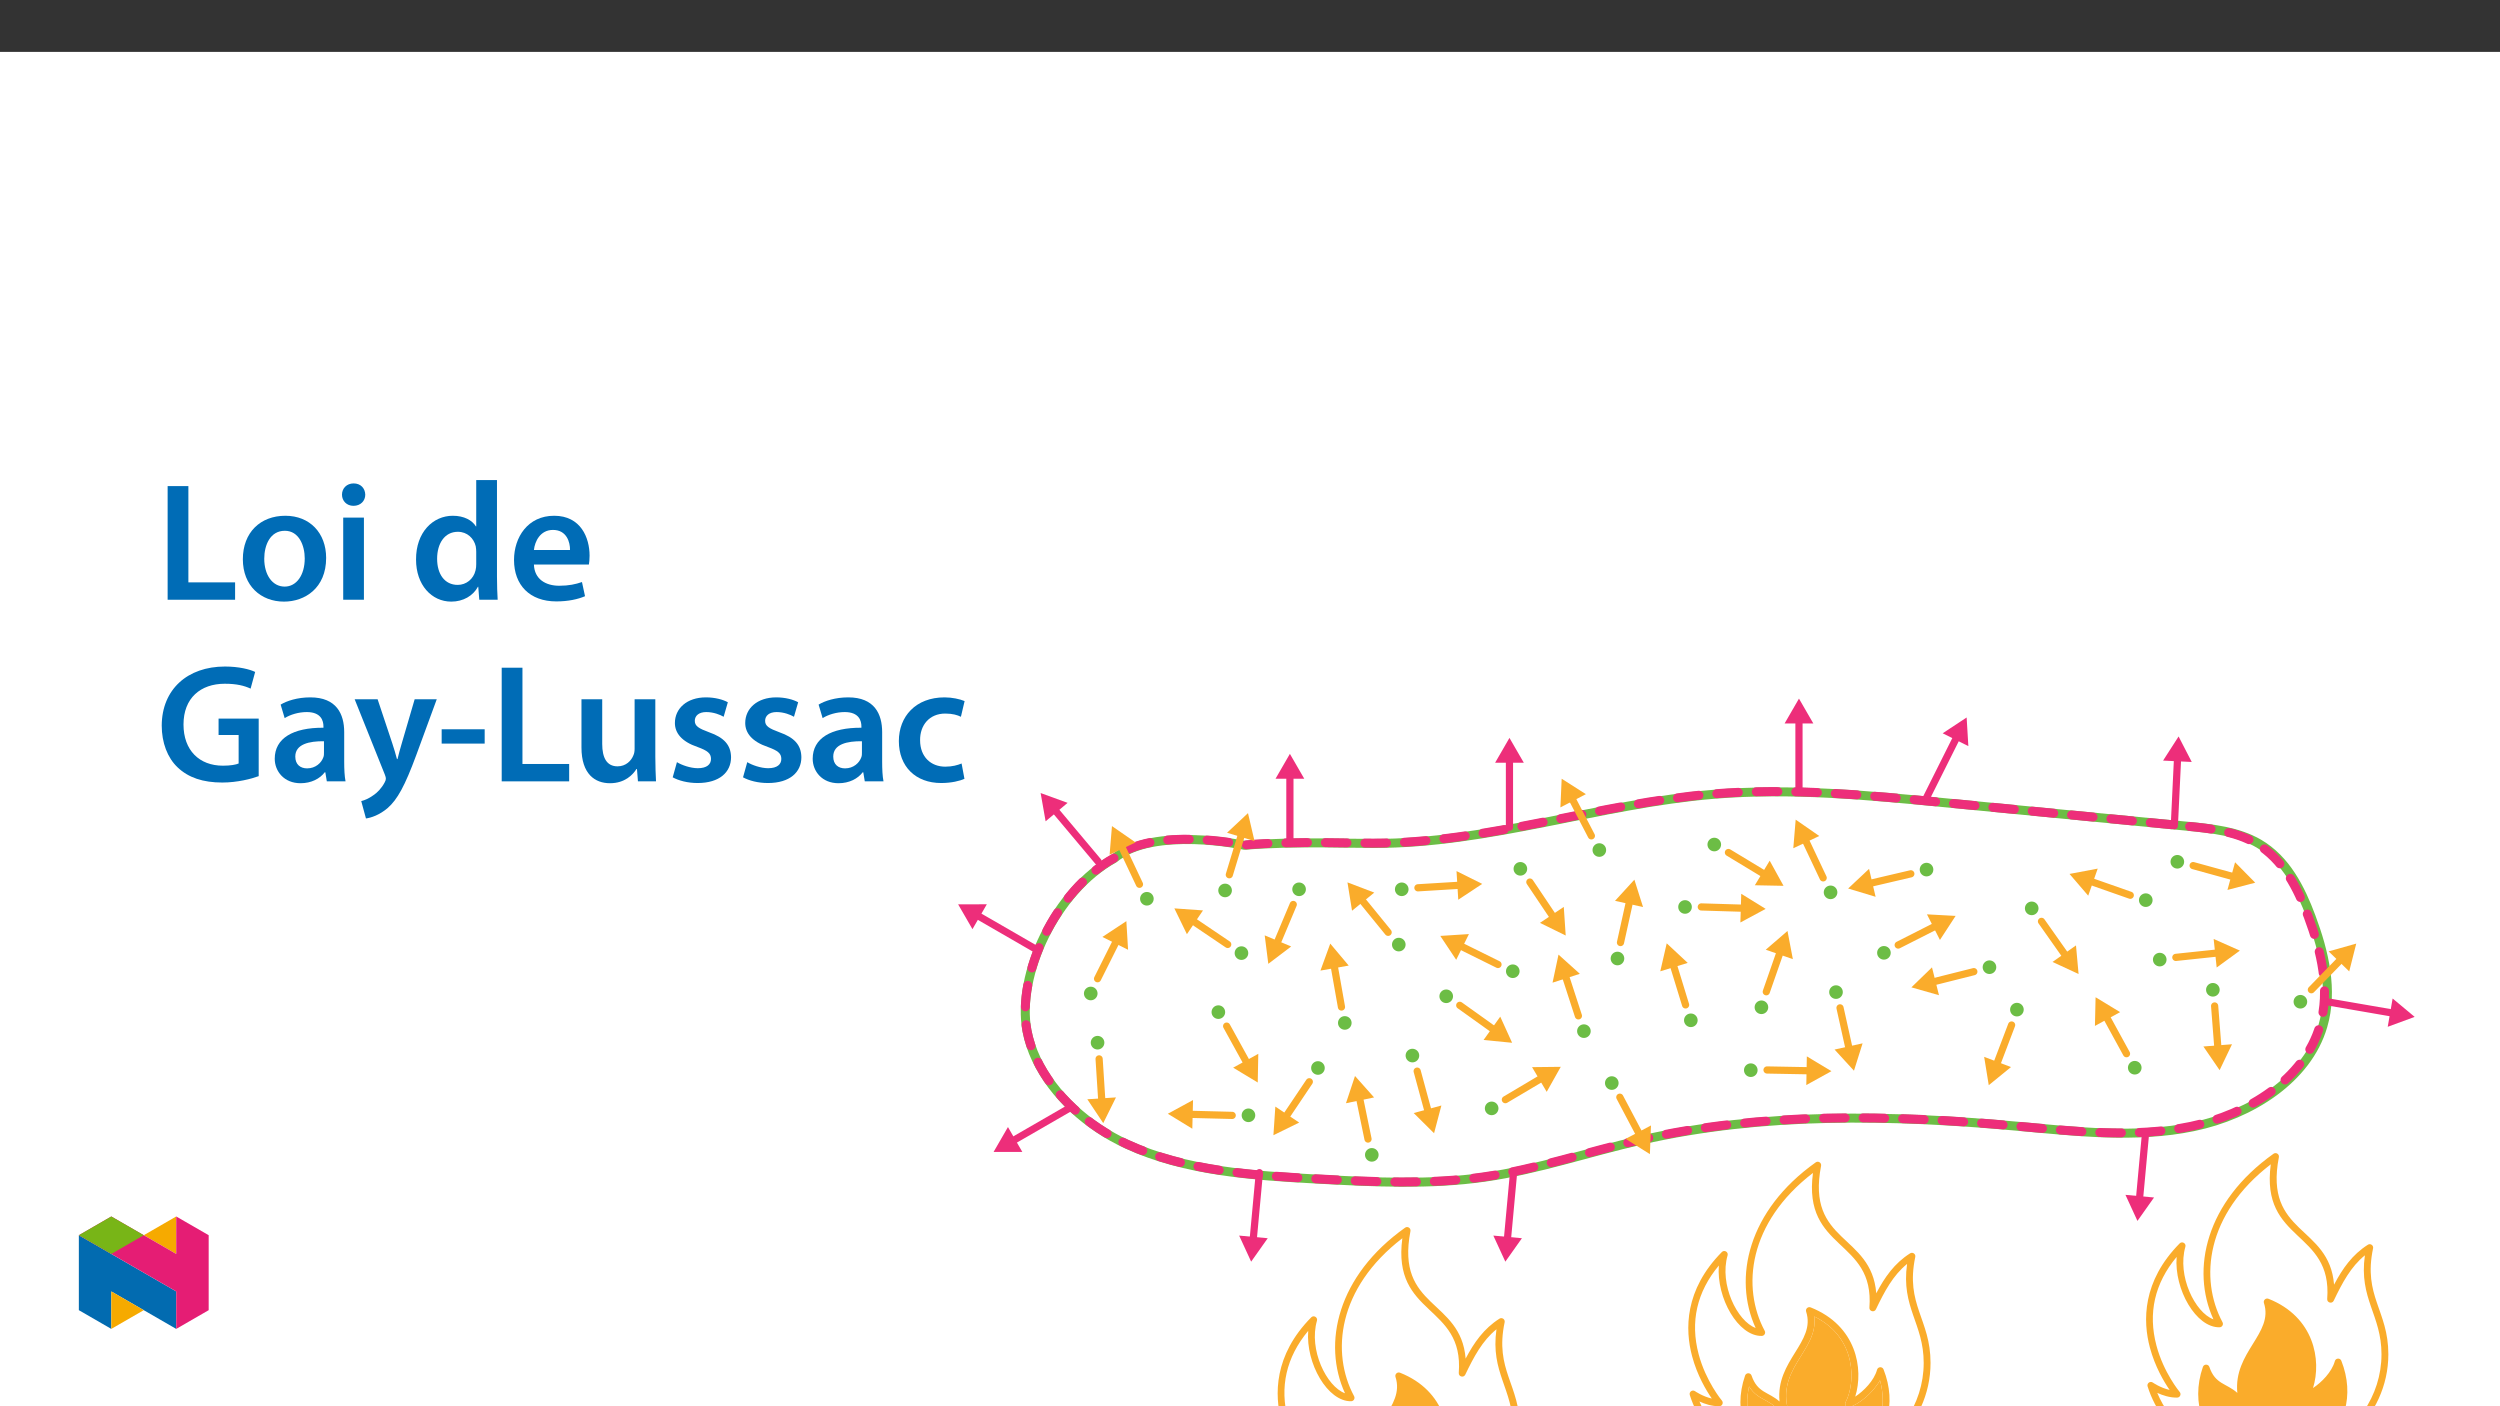 ﻿<?xml version="1.0" encoding="utf-8"?>
<svg xmlns="http://www.w3.org/2000/svg" xmlns:xlink="http://www.w3.org/1999/xlink" viewBox="0 0 960 540" version="1.1">
  <rect x="0" y="0" width="960" height="540" fill="#333333" stroke="none"/>
  <defs>
    <g>
      <symbol overflow="visible" id="glyph0-0">
        <path style="stroke:none;" d="M 0 0 L 32.375 0 L 32.375 -45.328 L 0 -45.328 Z M 16.188 -25.578 L 5.188 -42.094 L 27.188 -42.094 Z M 18.125 -22.656 L 29.141 -39.172 L 29.141 -6.156 Z M 5.188 -3.234 L 16.188 -19.75 L 27.188 -3.234 Z M 3.234 -39.172 L 14.25 -22.656 L 3.234 -6.156 Z M 3.234 -39.172 " />
      </symbol>
      <symbol overflow="visible" id="glyph0-1">
        <path style="stroke:none;" d="M 4.594 0 L 30.5 0 L 30.5 -6.672 L 12.562 -6.672 L 12.562 -43.641 L 4.594 -43.641 Z M 4.594 0 " />
      </symbol>
      <symbol overflow="visible" id="glyph0-2">
        <path style="stroke:none;" d="M 18.578 -32.25 C 9.062 -32.25 2.266 -25.906 2.266 -15.547 C 2.266 -5.375 9.188 0.719 18.062 0.719 C 26.094 0.719 34.25 -4.469 34.25 -16.062 C 34.25 -25.641 27.969 -32.25 18.578 -32.25 Z M 18.391 -26.484 C 23.828 -26.484 26.031 -20.781 26.031 -15.859 C 26.031 -9.453 22.859 -5.047 18.328 -5.047 C 13.531 -5.047 10.484 -9.641 10.484 -15.734 C 10.484 -20.984 12.75 -26.484 18.391 -26.484 Z M 18.391 -26.484 " />
      </symbol>
      <symbol overflow="visible" id="glyph0-3">
        <path style="stroke:none;" d="M 12.234 0 L 12.234 -31.531 L 4.281 -31.531 L 4.281 0 Z M 8.281 -44.672 C 5.641 -44.672 3.812 -42.797 3.812 -40.344 C 3.812 -38.016 5.562 -36.062 8.219 -36.062 C 11 -36.062 12.75 -38.016 12.75 -40.344 C 12.688 -42.797 11 -44.672 8.281 -44.672 Z M 8.281 -44.672 " />
      </symbol>
      <symbol overflow="visible" id="glyph0-4">
        <path style="stroke:none;" d="M 25.375 -45.969 L 25.375 -28.172 L 25.25 -28.172 C 23.828 -30.5 20.719 -32.25 16.375 -32.25 C 8.812 -32.25 2.203 -25.969 2.266 -15.406 C 2.266 -5.703 8.219 0.719 15.797 0.719 C 20.328 0.719 24.156 -1.484 26.031 -4.984 L 26.156 -4.984 L 26.547 0 L 33.609 0 C 33.469 -2.141 33.344 -5.641 33.344 -8.875 L 33.344 -45.969 Z M 25.375 -13.656 C 25.375 -12.828 25.312 -12.047 25.125 -11.328 C 24.344 -7.906 21.5 -5.703 18.266 -5.703 C 13.203 -5.703 10.359 -9.906 10.359 -15.734 C 10.359 -21.562 13.203 -26.094 18.328 -26.094 C 21.953 -26.094 24.469 -23.562 25.188 -20.531 C 25.312 -19.875 25.375 -19.031 25.375 -18.391 Z M 25.375 -13.656 " />
      </symbol>
      <symbol overflow="visible" id="glyph0-5">
        <path style="stroke:none;" d="M 31.016 -13.531 C 31.141 -14.25 31.281 -15.406 31.281 -16.906 C 31.281 -23.828 27.906 -32.25 17.672 -32.25 C 7.578 -32.25 2.266 -24.016 2.266 -15.281 C 2.266 -5.641 8.281 0.641 18.516 0.641 C 23.047 0.641 26.812 -0.188 29.531 -1.359 L 28.359 -6.797 C 25.906 -5.953 23.312 -5.375 19.625 -5.375 C 14.5 -5.375 10.094 -7.828 9.906 -13.531 Z M 9.906 -19.094 C 10.234 -22.344 12.297 -26.812 17.219 -26.812 C 22.531 -26.812 23.828 -22.016 23.766 -19.094 Z M 9.906 -19.094 " />
      </symbol>
      <symbol overflow="visible" id="glyph0-6">
        <path style="stroke:none;" d="M 39.562 -24.094 L 24.156 -24.094 L 24.156 -17.812 L 31.859 -17.812 L 31.859 -6.859 C 30.828 -6.406 28.75 -6.016 25.828 -6.016 C 16.766 -6.016 10.688 -11.906 10.688 -21.828 C 10.688 -31.984 17.219 -37.484 26.547 -37.484 C 31.141 -37.484 34.062 -36.719 36.453 -35.609 L 38.203 -42.016 C 36.188 -43 31.984 -44.094 26.609 -44.094 C 12.172 -44.094 2.391 -35.281 2.328 -21.438 C 2.328 -14.828 4.531 -9.062 8.422 -5.375 C 12.562 -1.422 18.188 0.453 25.578 0.453 C 31.344 0.453 36.781 -0.969 39.562 -2 Z M 39.562 -24.094 " />
      </symbol>
      <symbol overflow="visible" id="glyph0-7">
        <path style="stroke:none;" d="M 28.75 -18.906 C 28.75 -25.828 25.828 -32.25 15.734 -32.25 C 10.75 -32.25 6.672 -30.891 4.344 -29.469 L 5.891 -24.281 C 8.031 -25.641 11.266 -26.609 14.375 -26.609 C 19.938 -26.609 20.781 -23.188 20.781 -21.109 L 20.781 -20.594 C 9.125 -20.656 2.078 -16.578 2.078 -8.672 C 2.078 -3.891 5.641 0.719 11.984 0.719 C 16.125 0.719 19.422 -1.031 21.297 -3.5 L 21.5 -3.5 L 22.078 0 L 29.266 0 C 28.875 -1.938 28.75 -4.734 28.75 -7.578 Z M 20.984 -11.078 C 20.984 -10.484 20.984 -9.906 20.781 -9.328 C 20 -7.062 17.734 -4.984 14.5 -4.984 C 11.984 -4.984 9.969 -6.406 9.969 -9.516 C 9.969 -14.312 15.344 -15.469 20.984 -15.406 Z M 20.984 -11.078 " />
      </symbol>
      <symbol overflow="visible" id="glyph0-8">
        <path style="stroke:none;" d="M 0.516 -31.531 L 12.109 -2.594 C 12.438 -1.812 12.5 -1.359 12.5 -1.031 C 12.5 -0.641 12.375 -0.188 12.047 0.391 C 10.938 2.531 9.188 4.406 7.641 5.375 C 6.016 6.547 4.406 7.25 3.047 7.578 L 4.859 14.25 C 6.797 13.984 10.031 12.953 13.203 10.234 C 16.906 7 19.812 1.75 24.156 -10.031 L 32.047 -31.531 L 23.562 -31.531 L 18.641 -14.703 C 18 -12.688 17.422 -10.297 16.969 -8.547 L 16.766 -8.547 C 16.312 -10.297 15.609 -12.688 14.953 -14.641 L 9.328 -31.531 Z M 0.516 -31.531 " />
      </symbol>
      <symbol overflow="visible" id="glyph0-9">
        <path style="stroke:none;" d="M 1.938 -20 L 1.938 -14.5 L 18.453 -14.5 L 18.453 -20 Z M 1.938 -20 " />
      </symbol>
      <symbol overflow="visible" id="glyph0-10">
        <path style="stroke:none;" d="M 32.5 -31.531 L 24.547 -31.531 L 24.547 -12.5 C 24.547 -11.594 24.406 -10.688 24.094 -10.031 C 23.312 -7.969 21.234 -5.766 18 -5.766 C 13.797 -5.766 12.109 -9.125 12.109 -14.375 L 12.109 -31.531 L 4.141 -31.531 L 4.141 -13.016 C 4.141 -2.719 9.391 0.719 15.094 0.719 C 20.781 0.719 23.891 -2.531 25.25 -4.734 L 25.453 -4.734 L 25.828 0 L 32.766 0 C 32.641 -2.594 32.5 -5.703 32.5 -9.453 Z M 32.5 -31.531 " />
      </symbol>
      <symbol overflow="visible" id="glyph0-11">
        <path style="stroke:none;" d="M 2.328 -1.547 C 4.656 -0.266 8.094 0.641 11.906 0.641 C 20.266 0.641 24.734 -3.5 24.734 -9.266 C 24.672 -13.922 22.078 -16.828 16.312 -18.844 C 12.297 -20.328 10.812 -21.234 10.812 -23.25 C 10.812 -25.188 12.375 -26.609 15.219 -26.609 C 18 -26.609 20.594 -25.578 21.891 -24.797 L 23.5 -30.375 C 21.625 -31.406 18.578 -32.25 15.094 -32.25 C 7.766 -32.25 3.172 -27.969 3.172 -22.406 C 3.172 -18.641 5.703 -15.281 11.844 -13.203 C 15.734 -11.781 17.031 -10.75 17.031 -8.609 C 17.031 -6.547 15.469 -5.047 11.984 -5.047 C 9.125 -5.047 5.703 -6.281 3.953 -7.375 Z M 2.328 -1.547 " />
      </symbol>
      <symbol overflow="visible" id="glyph0-12">
        <path style="stroke:none;" d="M 26.359 -6.859 C 24.797 -6.219 22.797 -5.641 20.078 -5.641 C 14.641 -5.641 10.422 -9.328 10.422 -15.797 C 10.359 -21.562 13.984 -26.031 20.078 -26.031 C 22.922 -26.031 24.797 -25.453 26.094 -24.797 L 27.516 -30.828 C 25.703 -31.594 22.734 -32.25 19.812 -32.25 C 8.734 -32.25 2.266 -24.922 2.266 -15.469 C 2.266 -5.703 8.672 0.641 18.516 0.641 C 22.469 0.641 25.766 -0.188 27.453 -0.969 Z M 26.359 -6.859 " />
      </symbol>
    </g>
    <clipPath id="clip1">
      <path d="M 648 446 L 742 446 L 742 539.984 L 648 539.984 Z M 648 446 " />
    </clipPath>
    <clipPath id="clip2">
      <path d="M 824 442 L 918 442 L 918 539.984 L 824 539.984 Z M 824 442 " />
    </clipPath>
    <clipPath id="clip3">
      <path d="M 490 471 L 584 471 L 584 539.984 L 490 539.984 Z M 490 471 " />
    </clipPath>
    <clipPath id="clip4">
      <path d="M 670 505 L 723 505 L 723 539.984 L 670 539.984 Z M 670 505 " />
    </clipPath>
    <clipPath id="clip5">
      <path d="M 30.277 474 L 68 474 L 68 510.301 L 30.277 510.301 Z M 30.277 474 " />
    </clipPath>
    <clipPath id="clip6">
      <path d="M 42 495 L 56 495 L 56 510.301 L 42 510.301 Z M 42 495 " />
    </clipPath>
    <clipPath id="clip7">
      <path d="M 55 467.125 L 68 467.125 L 68 482 L 55 482 Z M 55 467.125 " />
    </clipPath>
    <clipPath id="clip8">
      <path d="M 30.277 467.125 L 80.133 467.125 L 80.133 510.301 L 30.277 510.301 Z M 30.277 467.125 " />
    </clipPath>
    <clipPath id="clip9">
      <path d="M 30.277 467.125 L 56 467.125 L 56 482 L 30.277 482 Z M 30.277 467.125 " />
    </clipPath>
  </defs>
  <g id="surface1">
    <path style=" stroke:none;fill-rule:nonzero;fill:rgb(100%,100%,100%);fill-opacity:1;" d="M 0 559.926 L 960 559.926 L 960 19.926 L 0 19.926 Z M 0 559.926 " />
    <path style="fill:none;stroke-width:4.786;stroke-linecap:round;stroke-linejoin:round;stroke:rgb(42.4%,74.1%,27.1%);stroke-opacity:1;stroke-miterlimit:10;" d="M -0.003 -0.003 C -31.074 -17.233 -51.83 -61.692 -46.234 -91.601 C -45.256 -96.726 -43.563 -101.749 -41.282 -106.588 C -32.172 -125.938 -13.865 -142.26 6.869 -151.808 C 37.968 -166.13 73.667 -168.407 108.313 -170.304 C 137.822 -171.921 167.596 -173.44 196.818 -169.261 C 225.084 -165.217 252.133 -155.939 279.907 -149.597 C 344.866 -134.751 412.876 -136.156 479.452 -142.174 C 510.719 -145.001 542.596 -148.791 573.256 -142.444 C 603.917 -136.097 633.756 -117.163 642.028 -88.995 C 647.618 -69.958 642.753 -49.64 635.8 -30.998 C 630.209 -16.001 622.483 -0.549 608.026 7.896 C 596.872 14.417 583.248 15.85 570.142 17.12 C 527.29 21.272 484.437 25.425 441.585 29.582 C 400.754 33.54 359.621 37.497 318.726 34.113 C 257.891 29.069 199.024 7.869 137.946 7.994 C 129.371 8.01 120.71 8.194 112.038 8.28 C 104.89 8.334 97.721 8.302 90.574 8.124 C 83.432 7.945 76.317 7.61 69.326 7.01 C 69.326 7.01 21.121 17.38 -0.003 -0.003 Z M -0.003 -0.003 " transform="matrix(0.723,0,0,-0.723,427.787,329.658)" />
    <path style="fill:none;stroke-width:4.781;stroke-linecap:round;stroke-linejoin:round;stroke:rgb(92.899%,17.999%,47.8%);stroke-opacity:1;stroke-dasharray:11.455,9.546;stroke-miterlimit:4;" d="M -0 -0.002 C -31.002 -17.232 -51.714 -61.696 -46.129 -91.6 C -45.156 -96.725 -43.464 -101.748 -41.193 -106.587 C -32.105 -125.937 -13.836 -142.259 6.85 -151.807 C 37.883 -166.129 73.502 -168.406 108.072 -170.309 C 137.516 -171.925 167.225 -173.444 196.377 -169.265 C 224.583 -165.221 251.573 -155.938 279.287 -149.596 C 344.101 -134.755 411.959 -136.155 478.39 -142.173 C 509.58 -145.001 541.387 -148.791 571.977 -142.443 C 602.573 -136.101 632.347 -117.167 640.598 -88.994 C 646.177 -69.963 641.322 -49.645 634.391 -30.997 C 628.811 -16 621.096 -0.553 606.671 7.897 C 595.545 14.418 581.947 15.85 568.874 17.116 C 526.113 21.273 483.358 25.426 440.603 29.578 C 399.864 33.535 358.818 37.498 318.02 34.108 C 257.315 29.07 198.583 7.87 137.635 7.995 C 129.082 8.011 120.442 8.195 111.786 8.281 C 104.655 8.335 97.507 8.303 90.376 8.124 C 83.25 7.946 76.146 7.611 69.171 7.011 C 69.171 7.011 21.074 17.381 -0 -0.002 Z M -0 -0.002 " transform="matrix(0.723,0,0,-0.723,427.711,329.55)" />
    <path style="fill:none;stroke-width:3.825;stroke-linecap:round;stroke-linejoin:round;stroke:rgb(92.899%,17.999%,47.8%);stroke-opacity:1;stroke-miterlimit:4;" d="M 0.001 -0.001 L 0.001 36.526 " transform="matrix(0.723,0,0,-0.723,495.32,323.8)" />
    <path style=" stroke:none;fill-rule:nonzero;fill:rgb(92.899%,17.999%,47.8%);fill-opacity:1;" d="M 500.832 299.023 L 495.32 289.477 L 489.809 299.023 Z M 500.832 299.023 " />
    <path style="fill:none;stroke-width:3.825;stroke-linecap:round;stroke-linejoin:round;stroke:rgb(92.899%,17.999%,47.8%);stroke-opacity:1;stroke-miterlimit:4;" d="M 0.002 -0.003 L 0.002 36.524 " transform="matrix(0.723,0,0,-0.723,579.632,317.67)" />
    <path style=" stroke:none;fill-rule:nonzero;fill:rgb(92.899%,17.999%,47.8%);fill-opacity:1;" d="M 585.145 292.895 L 579.633 283.348 L 574.121 292.895 Z M 585.145 292.895 " />
    <path style="fill:none;stroke-width:3.825;stroke-linecap:round;stroke-linejoin:round;stroke:rgb(92.899%,17.999%,47.8%);stroke-opacity:1;stroke-miterlimit:4;" d="M -0 0 L -0 36.527 " transform="matrix(0.723,0,0,-0.723,690.805,302.582)" />
    <path style=" stroke:none;fill-rule:nonzero;fill:rgb(92.899%,17.999%,47.8%);fill-opacity:1;" d="M 696.316 277.805 L 690.805 268.262 L 685.293 277.805 Z M 696.316 277.805 " />
    <path style="fill:none;stroke-width:3.825;stroke-linecap:round;stroke-linejoin:round;stroke:rgb(92.899%,17.999%,47.8%);stroke-opacity:1;stroke-miterlimit:4;" d="M -0 0.002 L 16.333 32.669 " transform="matrix(0.723,0,0,-0.723,739.836,306.209)" />
    <path style=" stroke:none;fill-rule:nonzero;fill:rgb(92.899%,17.999%,47.8%);fill-opacity:1;" d="M 755.848 286.512 L 755.188 275.512 L 745.988 281.582 Z M 755.848 286.512 " />
    <path style="fill:none;stroke-width:3.825;stroke-linecap:round;stroke-linejoin:round;stroke:rgb(92.899%,17.999%,47.8%);stroke-opacity:1;stroke-miterlimit:4;" d="M -0.002 0.001 L 1.739 36.485 " transform="matrix(0.723,0,0,-0.723,834.947,317.083)" />
    <path style=" stroke:none;fill-rule:nonzero;fill:rgb(92.899%,17.999%,47.8%);fill-opacity:1;" d="M 841.633 292.598 L 836.578 282.801 L 830.621 292.07 Z M 841.633 292.598 " />
    <path style="fill:none;stroke-width:3.825;stroke-linecap:round;stroke-linejoin:round;stroke:rgb(92.899%,17.999%,47.8%);stroke-opacity:1;stroke-miterlimit:4;" d="M -0 0.001 L 35.991 -6.222 " transform="matrix(0.723,0,0,-0.723,893.41,384.637)" />
    <path style=" stroke:none;fill-rule:nonzero;fill:rgb(92.899%,17.999%,47.8%);fill-opacity:1;" d="M 916.887 394.289 L 927.23 390.484 L 918.766 383.426 Z M 916.887 394.289 " />
    <path style="fill:none;stroke-width:3.825;stroke-linecap:round;stroke-linejoin:round;stroke:rgb(92.899%,17.999%,47.8%);stroke-opacity:1;stroke-miterlimit:4;" d="M 0.002 -0.001 L -23.489 27.973 " transform="matrix(0.723,0,0,-0.723,421.67,330.812)" />
    <path style=" stroke:none;fill-rule:nonzero;fill:rgb(92.899%,17.999%,47.8%);fill-opacity:1;" d="M 409.957 308.293 L 399.602 304.527 L 401.516 315.383 Z M 409.957 308.293 " />
    <path style="fill:none;stroke-width:3.825;stroke-linecap:round;stroke-linejoin:round;stroke:rgb(92.899%,17.999%,47.8%);stroke-opacity:1;stroke-miterlimit:4;" d="M -0.001 -0 L -31.63 18.263 " transform="matrix(0.723,0,0,-0.723,397.638,364.414)" />
    <path style=" stroke:none;fill-rule:nonzero;fill:rgb(92.899%,17.999%,47.8%);fill-opacity:1;" d="M 378.938 347.25 L 367.914 347.254 L 373.426 356.797 Z M 378.938 347.25 " />
    <path style="fill:none;stroke-width:3.825;stroke-linecap:round;stroke-linejoin:round;stroke:rgb(92.899%,17.999%,47.8%);stroke-opacity:1;stroke-miterlimit:4;" d="M 0.001 -0.002 L -31.633 -18.26 " transform="matrix(0.723,0,0,-0.723,411.269,425.17)" />
    <path style=" stroke:none;fill-rule:nonzero;fill:rgb(92.899%,17.999%,47.8%);fill-opacity:1;" d="M 387.055 432.785 L 381.543 442.332 L 392.566 442.332 Z M 387.055 432.785 " />
    <path style="fill:none;stroke-width:3.825;stroke-linecap:round;stroke-linejoin:round;stroke:rgb(92.899%,17.999%,47.8%);stroke-opacity:1;stroke-miterlimit:4;" d="M 0.002 0.003 L -3.366 -36.373 " transform="matrix(0.723,0,0,-0.723,483.604,450.299)" />
    <path style=" stroke:none;fill-rule:nonzero;fill:rgb(92.899%,17.999%,47.8%);fill-opacity:1;" d="M 475.832 474.465 L 480.441 484.477 L 486.809 475.477 Z M 475.832 474.465 " />
    <path style="fill:none;stroke-width:3.825;stroke-linecap:round;stroke-linejoin:round;stroke:rgb(92.899%,17.999%,47.8%);stroke-opacity:1;stroke-miterlimit:4;" d="M -0.002 0.003 L -3.365 -36.373 " transform="matrix(0.723,0,0,-0.723,581.212,450.299)" />
    <path style=" stroke:none;fill-rule:nonzero;fill:rgb(92.899%,17.999%,47.8%);fill-opacity:1;" d="M 573.441 474.465 L 578.051 484.477 L 584.418 475.477 Z M 573.441 474.465 " />
    <path style="fill:none;stroke-width:3.825;stroke-linecap:round;stroke-linejoin:round;stroke:rgb(92.899%,17.999%,47.8%);stroke-opacity:1;stroke-miterlimit:4;" d="M -0.002 0 L -3.364 -36.37 " transform="matrix(0.723,0,0,-0.723,823.943,434.656)" />
    <path style=" stroke:none;fill-rule:nonzero;fill:rgb(92.899%,17.999%,47.8%);fill-opacity:1;" d="M 816.172 458.82 L 820.781 468.832 L 827.148 459.836 Z M 816.172 458.82 " />
    <path style="fill:none;stroke-width:3.825;stroke-linecap:round;stroke-linejoin:round;stroke:rgb(98%,67.499%,16.899%);stroke-opacity:1;stroke-miterlimit:4;" d="M -0.001 0.002 L 10.396 20.79 " transform="matrix(0.723,0,0,-0.723,421.462,375.833)" />
    <path style=" stroke:none;fill-rule:nonzero;fill:rgb(98%,67.499%,16.899%);fill-opacity:1;" d="M 433.18 364.719 L 432.52 353.719 L 423.32 359.789 Z M 433.18 364.719 " />
    <path style=" stroke:none;fill-rule:nonzero;fill:rgb(42.4%,74.1%,27.1%);fill-opacity:1;" d="M 418.848 378.887 C 420.293 378.887 421.461 380.055 421.461 381.5 C 421.461 382.945 420.293 384.117 418.848 384.117 C 417.402 384.117 416.23 382.945 416.23 381.5 C 416.23 380.055 417.402 378.887 418.848 378.887 " />
    <path style="fill:none;stroke-width:3.825;stroke-linecap:round;stroke-linejoin:round;stroke:rgb(98%,67.499%,16.899%);stroke-opacity:1;stroke-miterlimit:4;" d="M -0.001 0.002 L -9.939 21.017 " transform="matrix(0.723,0,0,-0.723,437.56,339.572)" />
    <path style=" stroke:none;fill-rule:nonzero;fill:rgb(98%,67.499%,16.899%);fill-opacity:1;" d="M 436.055 323.492 L 426.992 317.215 L 426.09 328.203 Z M 436.055 323.492 " />
    <path style=" stroke:none;fill-rule:nonzero;fill:rgb(42.4%,74.1%,27.1%);fill-opacity:1;" d="M 440.402 342.512 C 441.848 342.512 443.02 343.684 443.02 345.129 C 443.02 346.574 441.848 347.742 440.402 347.742 C 438.957 347.742 437.785 346.574 437.785 345.129 C 437.785 343.684 438.957 342.512 440.402 342.512 " />
    <path style="fill:none;stroke-width:3.825;stroke-linecap:round;stroke-linejoin:round;stroke:rgb(98%,67.499%,16.899%);stroke-opacity:1;stroke-miterlimit:4;" d="M 0.003 -0.002 L 6.745 22.246 " transform="matrix(0.723,0,0,-0.723,472.057,335.905)" />
    <path style=" stroke:none;fill-rule:nonzero;fill:rgb(98%,67.499%,16.899%);fill-opacity:1;" d="M 481.734 322.973 L 479.227 312.242 L 471.184 319.777 Z M 481.734 322.973 " />
    <path style=" stroke:none;fill-rule:nonzero;fill:rgb(42.4%,74.1%,27.1%);fill-opacity:1;" d="M 470.434 339.316 C 471.879 339.316 473.051 340.488 473.051 341.93 C 473.051 343.375 471.879 344.547 470.434 344.547 C 468.988 344.547 467.816 343.375 467.816 341.93 C 467.816 340.488 468.988 339.316 470.434 339.316 " />
    <path style="fill:none;stroke-width:3.825;stroke-linecap:round;stroke-linejoin:round;stroke:rgb(98%,67.499%,16.899%);stroke-opacity:1;stroke-miterlimit:4;" d="M 0.002 0.002 L -9.01 -21.43 " transform="matrix(0.723,0,0,-0.723,496.612,347.318)" />
    <path style=" stroke:none;fill-rule:nonzero;fill:rgb(98%,67.499%,16.899%);fill-opacity:1;" d="M 485.648 359.18 L 487.027 370.113 L 495.809 363.449 Z M 485.648 359.18 " />
    <path style=" stroke:none;fill-rule:nonzero;fill:rgb(42.4%,74.1%,27.1%);fill-opacity:1;" d="M 498.848 338.875 C 500.293 338.875 501.465 340.047 501.465 341.492 C 501.465 342.934 500.293 344.105 498.848 344.105 C 497.406 344.105 496.234 342.934 496.234 341.492 C 496.234 340.047 497.406 338.875 498.848 338.875 " />
    <path style="fill:none;stroke-width:3.825;stroke-linecap:round;stroke-linejoin:round;stroke:rgb(98%,67.499%,16.899%);stroke-opacity:1;stroke-miterlimit:4;" d="M 0.002 -0 L -19.261 13.019 " transform="matrix(0.723,0,0,-0.723,471.44,362.664)" />
    <path style=" stroke:none;fill-rule:nonzero;fill:rgb(98%,67.499%,16.899%);fill-opacity:1;" d="M 461.949 349.598 L 450.953 348.816 L 455.773 358.73 Z M 461.949 349.598 " />
    <path style=" stroke:none;fill-rule:nonzero;fill:rgb(42.4%,74.1%,27.1%);fill-opacity:1;" d="M 476.719 363.379 C 478.164 363.379 479.336 364.551 479.336 365.996 C 479.336 367.441 478.164 368.613 476.719 368.613 C 475.273 368.613 474.102 367.441 474.102 365.996 C 474.102 364.551 475.273 363.379 476.719 363.379 " />
    <path style="fill:none;stroke-width:3.825;stroke-linecap:round;stroke-linejoin:round;stroke:rgb(98%,67.499%,16.899%);stroke-opacity:1;stroke-miterlimit:4;" d="M -0 0.001 L -14.679 18.021 " transform="matrix(0.723,0,0,-0.723,533.043,358.009)" />
    <path style=" stroke:none;fill-rule:nonzero;fill:rgb(98%,67.499%,16.899%);fill-opacity:1;" d="M 527.727 342.758 L 517.426 338.836 L 519.18 349.719 Z M 527.727 342.758 " />
    <path style=" stroke:none;fill-rule:nonzero;fill:rgb(42.4%,74.1%,27.1%);fill-opacity:1;" d="M 537.133 360.105 C 538.578 360.105 539.75 361.277 539.75 362.723 C 539.75 364.168 538.578 365.34 537.133 365.34 C 535.691 365.34 534.52 364.168 534.52 362.723 C 534.52 361.277 535.691 360.105 537.133 360.105 " />
    <path style="fill:none;stroke-width:3.825;stroke-linecap:round;stroke-linejoin:round;stroke:rgb(98%,67.499%,16.899%);stroke-opacity:1;stroke-miterlimit:4;" d="M 0.001 0.001 L -4.054 22.887 " transform="matrix(0.723,0,0,-0.723,515.125,386.696)" />
    <path style=" stroke:none;fill-rule:nonzero;fill:rgb(98%,67.499%,16.899%);fill-opacity:1;" d="M 517.906 370.785 L 510.816 362.348 L 507.051 372.707 Z M 517.906 370.785 " />
    <path style=" stroke:none;fill-rule:nonzero;fill:rgb(42.4%,74.1%,27.1%);fill-opacity:1;" d="M 516.402 390.191 C 517.848 390.191 519.02 391.363 519.02 392.805 C 519.02 394.25 517.848 395.422 516.402 395.422 C 514.961 395.422 513.789 394.25 513.789 392.805 C 513.789 391.363 514.961 390.191 516.402 390.191 " />
    <path style="fill:none;stroke-width:3.825;stroke-linecap:round;stroke-linejoin:round;stroke:rgb(98%,67.499%,16.899%);stroke-opacity:1;stroke-miterlimit:4;" d="M 0.002 0.002 L -12.958 -19.3 " transform="matrix(0.723,0,0,-0.723,502.776,415.396)" />
    <path style=" stroke:none;fill-rule:nonzero;fill:rgb(98%,67.499%,16.899%);fill-opacity:1;" d="M 489.734 424.926 L 488.992 435.922 L 498.887 431.07 Z M 489.734 424.926 " />
    <path style=" stroke:none;fill-rule:nonzero;fill:rgb(42.4%,74.1%,27.1%);fill-opacity:1;" d="M 506.094 407.492 C 507.539 407.492 508.707 408.664 508.707 410.109 C 508.707 411.551 507.539 412.723 506.094 412.723 C 504.648 412.723 503.477 411.551 503.477 410.109 C 503.477 408.664 504.648 407.492 506.094 407.492 " />
    <path style="fill:none;stroke-width:3.825;stroke-linecap:round;stroke-linejoin:round;stroke:rgb(98%,67.499%,16.899%);stroke-opacity:1;stroke-miterlimit:4;" d="M -0.002 0.003 L 11.222 -20.359 " transform="matrix(0.723,0,0,-0.723,471.033,394.029)" />
    <path style=" stroke:none;fill-rule:nonzero;fill:rgb(98%,67.499%,16.899%);fill-opacity:1;" d="M 473.535 409.984 L 482.969 415.684 L 483.188 404.664 Z M 473.535 409.984 " />
    <path style=" stroke:none;fill-rule:nonzero;fill:rgb(42.4%,74.1%,27.1%);fill-opacity:1;" d="M 467.852 386.043 C 469.297 386.043 470.465 387.215 470.465 388.66 C 470.465 390.105 469.297 391.273 467.852 391.273 C 466.406 391.273 465.234 390.105 465.234 388.66 C 465.234 387.215 466.406 386.043 467.852 386.043 " />
    <path style="fill:none;stroke-width:3.825;stroke-linecap:round;stroke-linejoin:round;stroke:rgb(98%,67.499%,16.899%);stroke-opacity:1;stroke-miterlimit:4;" d="M 0.001 -0.001 L 1.494 -23.195 " transform="matrix(0.723,0,0,-0.723,422.058,406.609)" />
    <path style=" stroke:none;fill-rule:nonzero;fill:rgb(98%,67.499%,16.899%);fill-opacity:1;" d="M 417.531 422.113 L 423.645 431.285 L 428.531 421.406 Z M 417.531 422.113 " />
    <path style=" stroke:none;fill-rule:nonzero;fill:rgb(42.4%,74.1%,27.1%);fill-opacity:1;" d="M 421.461 397.777 C 422.906 397.777 424.078 398.949 424.078 400.395 C 424.078 401.84 422.906 403.012 421.461 403.012 C 420.016 403.012 418.848 401.84 418.848 400.395 C 418.848 398.949 420.016 397.777 421.461 397.777 " />
    <path style="fill:none;stroke-width:3.825;stroke-linecap:round;stroke-linejoin:round;stroke:rgb(98%,67.499%,16.899%);stroke-opacity:1;stroke-miterlimit:4;" d="M -0.001 -0.001 L -23.239 0.594 " transform="matrix(0.723,0,0,-0.723,473.165,428.312)" />
    <path style=" stroke:none;fill-rule:nonzero;fill:rgb(98%,67.499%,16.899%);fill-opacity:1;" d="M 458.129 422.414 L 448.445 427.68 L 457.848 433.434 Z M 458.129 422.414 " />
    <path style=" stroke:none;fill-rule:nonzero;fill:rgb(42.4%,74.1%,27.1%);fill-opacity:1;" d="M 479.406 425.66 C 480.852 425.66 482.023 426.832 482.023 428.277 C 482.023 429.723 480.852 430.891 479.406 430.891 C 477.961 430.891 476.793 429.723 476.793 428.277 C 476.793 426.832 477.961 425.66 479.406 425.66 " />
    <path style="fill:none;stroke-width:3.825;stroke-linecap:round;stroke-linejoin:round;stroke:rgb(98%,67.499%,16.899%);stroke-opacity:1;stroke-miterlimit:4;" d="M 0.001 0.001 L -4.697 22.768 " transform="matrix(0.723,0,0,-0.723,525.319,437.395)" />
    <path style=" stroke:none;fill-rule:nonzero;fill:rgb(98%,67.499%,16.899%);fill-opacity:1;" d="M 527.648 421.414 L 520.32 413.18 L 516.852 423.641 Z M 527.648 421.414 " />
    <path style=" stroke:none;fill-rule:nonzero;fill:rgb(42.4%,74.1%,27.1%);fill-opacity:1;" d="M 526.773 440.852 C 528.215 440.852 529.387 442.023 529.387 443.465 C 529.387 444.91 528.215 446.082 526.773 446.082 C 525.328 446.082 524.156 444.91 524.156 443.465 C 524.156 442.023 525.328 440.852 526.773 440.852 " />
    <path style="fill:none;stroke-width:3.825;stroke-linecap:round;stroke-linejoin:round;stroke:rgb(98%,67.499%,16.899%);stroke-opacity:1;stroke-miterlimit:4;" d="M -0 0.001 L 6.098 -22.431 " transform="matrix(0.723,0,0,-0.723,544.192,411.309)" />
    <path style=" stroke:none;fill-rule:nonzero;fill:rgb(98%,67.499%,16.899%);fill-opacity:1;" d="M 542.855 427.406 L 550.68 435.168 L 553.492 424.512 Z M 542.855 427.406 " />
    <path style=" stroke:none;fill-rule:nonzero;fill:rgb(42.4%,74.1%,27.1%);fill-opacity:1;" d="M 542.367 402.723 C 543.812 402.723 544.984 403.895 544.984 405.34 C 544.984 406.785 543.812 407.957 542.367 407.957 C 540.922 407.957 539.75 406.785 539.75 405.34 C 539.75 403.895 540.922 402.723 542.367 402.723 " />
    <path style="fill:none;stroke-width:3.825;stroke-linecap:round;stroke-linejoin:round;stroke:rgb(98%,67.499%,16.899%);stroke-opacity:1;stroke-miterlimit:4;" d="M -0.001 -0 L 19.993 11.857 " transform="matrix(0.723,0,0,-0.723,578.063,422.27)" />
    <path style=" stroke:none;fill-rule:nonzero;fill:rgb(98%,67.499%,16.899%);fill-opacity:1;" d="M 593.934 419.266 L 599.332 409.66 L 588.312 409.785 Z M 593.934 419.266 " />
    <path style=" stroke:none;fill-rule:nonzero;fill:rgb(42.4%,74.1%,27.1%);fill-opacity:1;" d="M 572.797 423.004 C 574.242 423.004 575.41 424.176 575.41 425.617 C 575.41 427.062 574.242 428.234 572.797 428.234 C 571.352 428.234 570.18 427.062 570.18 425.617 C 570.18 424.176 571.352 423.004 572.797 423.004 " />
    <path style="fill:none;stroke-width:3.825;stroke-linecap:round;stroke-linejoin:round;stroke:rgb(98%,67.499%,16.899%);stroke-opacity:1;stroke-miterlimit:4;" d="M -0.001 -0.001 L 10.856 -20.557 " transform="matrix(0.723,0,0,-0.723,622.012,421.323)" />
    <path style=" stroke:none;fill-rule:nonzero;fill:rgb(98%,67.499%,16.899%);fill-opacity:1;" d="M 624.227 437.32 L 633.559 443.188 L 633.977 432.176 Z M 624.227 437.32 " />
    <path style=" stroke:none;fill-rule:nonzero;fill:rgb(42.4%,74.1%,27.1%);fill-opacity:1;" d="M 618.926 413.281 C 620.371 413.281 621.543 414.453 621.543 415.898 C 621.543 417.34 620.371 418.512 618.926 418.512 C 617.48 418.512 616.312 417.34 616.312 415.898 C 616.312 414.453 617.48 413.281 618.926 413.281 " />
    <path style="fill:none;stroke-width:3.825;stroke-linecap:round;stroke-linejoin:round;stroke:rgb(98%,67.499%,16.899%);stroke-opacity:1;stroke-miterlimit:4;" d="M 0 -0.002 L 18.907 -13.518 " transform="matrix(0.723,0,0,-0.723,560.539,386.041)" />
    <path style=" stroke:none;fill-rule:nonzero;fill:rgb(98%,67.499%,16.899%);fill-opacity:1;" d="M 569.684 399.355 L 580.652 400.426 L 576.094 390.391 Z M 569.684 399.355 " />
    <path style=" stroke:none;fill-rule:nonzero;fill:rgb(42.4%,74.1%,27.1%);fill-opacity:1;" d="M 555.352 379.957 C 556.797 379.957 557.965 381.125 557.965 382.57 C 557.965 384.016 556.797 385.188 555.352 385.188 C 553.906 385.188 552.734 384.016 552.734 382.57 C 552.734 381.125 553.906 379.957 555.352 379.957 " />
    <path style="fill:none;stroke-width:3.825;stroke-linecap:round;stroke-linejoin:round;stroke:rgb(98%,67.499%,16.899%);stroke-opacity:1;stroke-miterlimit:4;" d="M -0.003 -0.001 L -7.182 22.106 " transform="matrix(0.723,0,0,-0.723,606.107,390.085)" />
    <path style=" stroke:none;fill-rule:nonzero;fill:rgb(98%,67.499%,16.899%);fill-opacity:1;" d="M 606.656 373.941 L 598.465 366.57 L 596.176 377.348 Z M 606.656 373.941 " />
    <path style=" stroke:none;fill-rule:nonzero;fill:rgb(42.4%,74.1%,27.1%);fill-opacity:1;" d="M 608.219 393.344 C 609.664 393.344 610.836 394.516 610.836 395.957 C 610.836 397.402 609.664 398.574 608.219 398.574 C 606.777 398.574 605.605 397.402 605.605 395.957 C 605.605 394.516 606.777 393.344 608.219 393.344 " />
    <path style="fill:none;stroke-width:3.825;stroke-linecap:round;stroke-linejoin:round;stroke:rgb(98%,67.499%,16.899%);stroke-opacity:1;stroke-miterlimit:4;" d="M -0.002 -0.001 L -20.833 10.315 " transform="matrix(0.723,0,0,-0.723,575.232,370.362)" />
    <path style=" stroke:none;fill-rule:nonzero;fill:rgb(98%,67.499%,16.899%);fill-opacity:1;" d="M 564.07 358.688 L 553.07 359.391 L 559.18 368.566 Z M 564.07 358.688 " />
    <path style=" stroke:none;fill-rule:nonzero;fill:rgb(42.4%,74.1%,27.1%);fill-opacity:1;" d="M 580.91 370.34 C 582.355 370.34 583.523 371.512 583.523 372.957 C 583.523 374.398 582.355 375.57 580.91 375.57 C 579.465 375.57 578.293 374.398 578.293 372.957 C 578.293 371.512 579.465 370.34 580.91 370.34 " />
    <path style="fill:none;stroke-width:3.825;stroke-linecap:round;stroke-linejoin:round;stroke:rgb(98%,67.499%,16.899%);stroke-opacity:1;stroke-miterlimit:4;" d="M -0.002 -0.001 L 23.203 1.415 " transform="matrix(0.723,0,0,-0.723,544.482,340.917)" />
    <path style=" stroke:none;fill-rule:nonzero;fill:rgb(98%,67.499%,16.899%);fill-opacity:1;" d="M 559.969 345.496 L 569.164 339.414 L 559.301 334.492 Z M 559.969 345.496 " />
    <path style=" stroke:none;fill-rule:nonzero;fill:rgb(42.4%,74.1%,27.1%);fill-opacity:1;" d="M 538.266 338.875 C 539.711 338.875 540.883 340.047 540.883 341.492 C 540.883 342.934 539.711 344.105 538.266 344.105 C 536.82 344.105 535.648 342.934 535.648 341.492 C 535.648 340.047 536.82 338.875 538.266 338.875 " />
    <path style="fill:none;stroke-width:3.825;stroke-linecap:round;stroke-linejoin:round;stroke:rgb(98%,67.499%,16.899%);stroke-opacity:1;stroke-miterlimit:4;" d="M 0 -0.003 L 12.949 -19.304 " transform="matrix(0.723,0,0,-0.723,587.461,338.705)" />
    <path style=" stroke:none;fill-rule:nonzero;fill:rgb(98%,67.499%,16.899%);fill-opacity:1;" d="M 591.34 354.383 L 601.23 359.242 L 600.492 348.246 Z M 591.34 354.383 " />
    <path style=" stroke:none;fill-rule:nonzero;fill:rgb(42.4%,74.1%,27.1%);fill-opacity:1;" d="M 583.824 331.016 C 585.27 331.016 586.441 332.188 586.441 333.633 C 586.441 335.078 585.27 336.246 583.824 336.246 C 582.379 336.246 581.207 335.078 581.207 333.633 C 581.207 332.188 582.379 331.016 583.824 331.016 " />
    <path style="fill:none;stroke-width:3.825;stroke-linecap:round;stroke-linejoin:round;stroke:rgb(98%,67.499%,16.899%);stroke-opacity:1;stroke-miterlimit:4;" d="M -0 0.002 L -10.721 20.622 " transform="matrix(0.723,0,0,-0.723,611.09,320.97)" />
    <path style=" stroke:none;fill-rule:nonzero;fill:rgb(98%,67.499%,16.899%);fill-opacity:1;" d="M 608.977 304.957 L 599.684 299.031 L 599.195 310.043 Z M 608.977 304.957 " />
    <path style=" stroke:none;fill-rule:nonzero;fill:rgb(42.4%,74.1%,27.1%);fill-opacity:1;" d="M 614.141 323.801 C 615.586 323.801 616.758 324.973 616.758 326.414 C 616.758 327.859 615.586 329.031 614.141 329.031 C 612.695 329.031 611.527 327.859 611.527 326.414 C 611.527 324.973 612.695 323.801 614.141 323.801 " />
    <path style="fill:none;stroke-width:3.825;stroke-linecap:round;stroke-linejoin:round;stroke:rgb(98%,67.499%,16.899%);stroke-opacity:1;stroke-miterlimit:4;" d="M -0.001 0 L 23.242 -0.432 " transform="matrix(0.723,0,0,-0.723,678.544,410.871)" />
    <path style=" stroke:none;fill-rule:nonzero;fill:rgb(98%,67.499%,16.899%);fill-opacity:1;" d="M 693.621 416.664 L 703.266 411.332 L 693.824 405.641 Z M 693.621 416.664 " />
    <path style=" stroke:none;fill-rule:nonzero;fill:rgb(42.4%,74.1%,27.1%);fill-opacity:1;" d="M 672.301 408.332 C 673.746 408.332 674.918 409.504 674.918 410.949 C 674.918 412.395 673.746 413.566 672.301 413.566 C 670.855 413.566 669.688 412.395 669.688 410.949 C 669.688 409.504 670.855 408.332 672.301 408.332 " />
    <path style="fill:none;stroke-width:3.825;stroke-linecap:round;stroke-linejoin:round;stroke:rgb(98%,67.499%,16.899%);stroke-opacity:1;stroke-miterlimit:4;" d="M 0.002 -0.002 L -6.811 22.225 " transform="matrix(0.723,0,0,-0.723,647.264,385.886)" />
    <path style=" stroke:none;fill-rule:nonzero;fill:rgb(98%,67.499%,16.899%);fill-opacity:1;" d="M 648.086 369.754 L 640.02 362.242 L 637.547 372.984 Z M 648.086 369.754 " />
    <path style=" stroke:none;fill-rule:nonzero;fill:rgb(42.4%,74.1%,27.1%);fill-opacity:1;" d="M 649.281 389.18 C 650.723 389.18 651.895 390.348 651.895 391.793 C 651.895 393.238 650.723 394.41 649.281 394.41 C 647.836 394.41 646.664 393.238 646.664 391.793 C 646.664 390.348 647.836 389.18 649.281 389.18 " />
    <path style="fill:none;stroke-width:3.825;stroke-linecap:round;stroke-linejoin:round;stroke:rgb(98%,67.499%,16.899%);stroke-opacity:1;stroke-miterlimit:4;" d="M 0 -0.001 L 5.017 22.696 " transform="matrix(0.723,0,0,-0.723,622.266,361.937)" />
    <path style=" stroke:none;fill-rule:nonzero;fill:rgb(98%,67.499%,16.899%);fill-opacity:1;" d="M 630.926 348.301 L 627.605 337.793 L 620.164 345.922 Z M 630.926 348.301 " />
    <path style=" stroke:none;fill-rule:nonzero;fill:rgb(42.4%,74.1%,27.1%);fill-opacity:1;" d="M 621.109 365.453 C 622.555 365.453 623.723 366.625 623.723 368.07 C 623.723 369.516 622.555 370.688 621.109 370.688 C 619.664 370.688 618.492 369.516 618.492 368.07 C 618.492 366.625 619.664 365.453 621.109 365.453 " />
    <path style="fill:none;stroke-width:3.825;stroke-linecap:round;stroke-linejoin:round;stroke:rgb(98%,67.499%,16.899%);stroke-opacity:1;stroke-miterlimit:4;" d="M 0.002 0.002 L 23.234 -0.701 " transform="matrix(0.723,0,0,-0.723,653.296,348.267)" />
    <path style=" stroke:none;fill-rule:nonzero;fill:rgb(98%,67.499%,16.899%);fill-opacity:1;" d="M 668.305 354.234 L 678.012 349.012 L 668.637 343.215 Z M 668.305 354.234 " />
    <path style=" stroke:none;fill-rule:nonzero;fill:rgb(42.4%,74.1%,27.1%);fill-opacity:1;" d="M 647.055 345.66 C 648.5 345.66 649.668 346.828 649.668 348.273 C 649.668 349.719 648.5 350.891 647.055 350.891 C 645.609 350.891 644.438 349.719 644.438 348.273 C 644.438 346.828 645.609 345.66 647.055 345.66 " />
    <path style="fill:none;stroke-width:3.825;stroke-linecap:round;stroke-linejoin:round;stroke:rgb(98%,67.499%,16.899%);stroke-opacity:1;stroke-miterlimit:4;" d="M -0.003 -0.001 L 7.653 21.95 " transform="matrix(0.723,0,0,-0.723,678.256,380.839)" />
    <path style=" stroke:none;fill-rule:nonzero;fill:rgb(98%,67.499%,16.899%);fill-opacity:1;" d="M 688.457 368.316 L 686.395 357.492 L 678.051 364.688 Z M 688.457 368.316 " />
    <path style=" stroke:none;fill-rule:nonzero;fill:rgb(42.4%,74.1%,27.1%);fill-opacity:1;" d="M 676.387 384.18 C 677.832 384.18 679.004 385.352 679.004 386.797 C 679.004 388.238 677.832 389.41 676.387 389.41 C 674.941 389.41 673.77 388.238 673.77 386.797 C 673.77 385.352 674.941 384.18 676.387 384.18 " />
    <path style="fill:none;stroke-width:3.825;stroke-linecap:round;stroke-linejoin:round;stroke:rgb(98%,67.499%,16.899%);stroke-opacity:1;stroke-miterlimit:4;" d="M -0.002 0.001 L 19.889 -12.029 " transform="matrix(0.723,0,0,-0.723,663.72,327.364)" />
    <path style=" stroke:none;fill-rule:nonzero;fill:rgb(98%,67.499%,16.899%);fill-opacity:1;" d="M 673.859 339.938 L 684.879 340.16 L 679.562 330.504 Z M 673.859 339.938 " />
    <path style=" stroke:none;fill-rule:nonzero;fill:rgb(42.4%,74.1%,27.1%);fill-opacity:1;" d="M 658.281 321.684 C 659.727 321.684 660.898 322.855 660.898 324.301 C 660.898 325.746 659.727 326.918 658.281 326.918 C 656.836 326.918 655.664 325.746 655.664 324.301 C 655.664 322.855 656.836 321.684 658.281 321.684 " />
    <path style="fill:none;stroke-width:3.825;stroke-linecap:round;stroke-linejoin:round;stroke:rgb(98%,67.499%,16.899%);stroke-opacity:1;stroke-miterlimit:4;" d="M 0.002 0.002 L -9.925 21.022 " transform="matrix(0.723,0,0,-0.723,700.097,337.103)" />
    <path style=" stroke:none;fill-rule:nonzero;fill:rgb(98%,67.499%,16.899%);fill-opacity:1;" d="M 698.598 321.02 L 689.539 314.742 L 688.629 325.727 Z M 698.598 321.02 " />
    <path style=" stroke:none;fill-rule:nonzero;fill:rgb(42.4%,74.1%,27.1%);fill-opacity:1;" d="M 702.938 340.047 C 704.383 340.047 705.551 341.215 705.551 342.66 C 705.551 344.105 704.383 345.277 702.938 345.277 C 701.492 345.277 700.32 344.105 700.32 342.66 C 700.32 341.215 701.492 340.047 702.938 340.047 " />
    <path style="fill:none;stroke-width:3.825;stroke-linecap:round;stroke-linejoin:round;stroke:rgb(98%,67.499%,16.899%);stroke-opacity:1;stroke-miterlimit:4;" d="M 0 -0.001 L -22.632 -5.305 " transform="matrix(0.723,0,0,-0.723,733.758,335.542)" />
    <path style=" stroke:none;fill-rule:nonzero;fill:rgb(98%,67.499%,16.899%);fill-opacity:1;" d="M 717.719 333.641 L 709.684 341.184 L 720.234 344.371 Z M 717.719 333.641 " />
    <path style=" stroke:none;fill-rule:nonzero;fill:rgb(42.4%,74.1%,27.1%);fill-opacity:1;" d="M 739.789 331.312 C 741.234 331.312 742.402 332.484 742.402 333.93 C 742.402 335.375 741.234 336.543 739.789 336.543 C 738.344 336.543 737.172 335.375 737.172 333.93 C 737.172 332.484 738.344 331.312 739.789 331.312 " />
    <path style="fill:none;stroke-width:3.825;stroke-linecap:round;stroke-linejoin:round;stroke:rgb(98%,67.499%,16.899%);stroke-opacity:1;stroke-miterlimit:4;" d="M -0.001 -0.003 L 20.733 10.513 " transform="matrix(0.723,0,0,-0.723,728.903,362.893)" />
    <path style=" stroke:none;fill-rule:nonzero;fill:rgb(98%,67.499%,16.899%);fill-opacity:1;" d="M 744.938 360.941 L 750.957 351.707 L 739.953 351.109 Z M 744.938 360.941 " />
    <path style=" stroke:none;fill-rule:nonzero;fill:rgb(42.4%,74.1%,27.1%);fill-opacity:1;" d="M 723.426 363.273 C 724.871 363.273 726.043 364.441 726.043 365.887 C 726.043 367.332 724.871 368.504 723.426 368.504 C 721.984 368.504 720.812 367.332 720.812 365.887 C 720.812 364.441 721.984 363.273 723.426 363.273 " />
    <path style="fill:none;stroke-width:3.825;stroke-linecap:round;stroke-linejoin:round;stroke:rgb(98%,67.499%,16.899%);stroke-opacity:1;stroke-miterlimit:4;" d="M 0.002 0 L -22.543 -5.666 " transform="matrix(0.723,0,0,-0.723,757.952,373.113)" />
    <path style=" stroke:none;fill-rule:nonzero;fill:rgb(98%,67.499%,16.899%);fill-opacity:1;" d="M 741.883 371.469 L 733.973 379.141 L 744.57 382.16 Z M 741.883 371.469 " />
    <path style=" stroke:none;fill-rule:nonzero;fill:rgb(42.4%,74.1%,27.1%);fill-opacity:1;" d="M 763.953 368.789 C 765.398 368.789 766.57 369.957 766.57 371.402 C 766.57 372.848 765.398 374.02 763.953 374.02 C 762.512 374.02 761.34 372.848 761.34 371.402 C 761.34 369.957 762.512 368.789 763.953 368.789 " />
    <path style="fill:none;stroke-width:3.825;stroke-linecap:round;stroke-linejoin:round;stroke:rgb(98%,67.499%,16.899%);stroke-opacity:1;stroke-miterlimit:4;" d="M 0.001 -0.001 L 5.04 -22.692 " transform="matrix(0.723,0,0,-0.723,706.566,387.015)" />
    <path style=" stroke:none;fill-rule:nonzero;fill:rgb(98%,67.499%,16.899%);fill-opacity:1;" d="M 704.473 403.031 L 711.922 411.156 L 715.234 400.641 Z M 704.473 403.031 " />
    <path style=" stroke:none;fill-rule:nonzero;fill:rgb(42.4%,74.1%,27.1%);fill-opacity:1;" d="M 705.023 378.352 C 706.469 378.352 707.641 379.523 707.641 380.965 C 707.641 382.41 706.469 383.582 705.023 383.582 C 703.578 383.582 702.406 382.41 702.406 380.965 C 702.406 379.523 703.578 378.352 705.023 378.352 " />
    <path style="fill:none;stroke-width:3.825;stroke-linecap:round;stroke-linejoin:round;stroke:rgb(98%,67.499%,16.899%);stroke-opacity:1;stroke-miterlimit:4;" d="M -0.002 -0.002 L -8.258 -21.731 " transform="matrix(0.723,0,0,-0.723,772.462,393.6)" />
    <path style=" stroke:none;fill-rule:nonzero;fill:rgb(98%,67.499%,16.899%);fill-opacity:1;" d="M 761.918 405.836 L 763.68 416.715 L 772.223 409.75 Z M 761.918 405.836 " />
    <path style=" stroke:none;fill-rule:nonzero;fill:rgb(42.4%,74.1%,27.1%);fill-opacity:1;" d="M 774.496 385.082 C 775.941 385.082 777.113 386.254 777.113 387.699 C 777.113 389.145 775.941 390.316 774.496 390.316 C 773.051 390.316 771.879 389.145 771.879 387.699 C 771.879 386.254 773.051 385.082 774.496 385.082 " />
    <path style="fill:none;stroke-width:3.825;stroke-linecap:round;stroke-linejoin:round;stroke:rgb(98%,67.499%,16.899%);stroke-opacity:1;stroke-miterlimit:4;" d="M -0.002 0.001 L 13.385 -19.003 " transform="matrix(0.723,0,0,-0.723,783.931,353.801)" />
    <path style=" stroke:none;fill-rule:nonzero;fill:rgb(98%,67.499%,16.899%);fill-opacity:1;" d="M 788.168 369.387 L 798.172 374.016 L 797.18 363.039 Z M 788.168 369.387 " />
    <path style=" stroke:none;fill-rule:nonzero;fill:rgb(42.4%,74.1%,27.1%);fill-opacity:1;" d="M 780.18 346.195 C 781.625 346.195 782.793 347.367 782.793 348.812 C 782.793 350.258 781.625 351.43 780.18 351.43 C 778.734 351.43 777.562 350.258 777.562 348.812 C 777.562 347.367 778.734 346.195 780.18 346.195 " />
    <path style="fill:none;stroke-width:3.825;stroke-linecap:round;stroke-linejoin:round;stroke:rgb(98%,67.499%,16.899%);stroke-opacity:1;stroke-miterlimit:4;" d="M -0.002 0.002 L -11.161 20.39 " transform="matrix(0.723,0,0,-0.723,816.579,404.626)" />
    <path style=" stroke:none;fill-rule:nonzero;fill:rgb(98%,67.499%,16.899%);fill-opacity:1;" d="M 814.125 388.664 L 804.707 382.938 L 804.453 393.957 Z M 814.125 388.664 " />
    <path style=" stroke:none;fill-rule:nonzero;fill:rgb(42.4%,74.1%,27.1%);fill-opacity:1;" d="M 819.746 407.391 C 821.191 407.391 822.363 408.559 822.363 410.004 C 822.363 411.449 821.191 412.621 819.746 412.621 C 818.301 412.621 817.129 411.449 817.129 410.004 C 817.129 408.559 818.301 407.391 819.746 407.391 " />
    <path style="fill:none;stroke-width:3.825;stroke-linecap:round;stroke-linejoin:round;stroke:rgb(98%,67.499%,16.899%);stroke-opacity:1;stroke-miterlimit:4;" d="M -0.002 -0.002 L 1.804 -23.174 " transform="matrix(0.723,0,0,-0.723,850.42,386.288)" />
    <path style=" stroke:none;fill-rule:nonzero;fill:rgb(98%,67.499%,16.899%);fill-opacity:1;" d="M 846.102 401.852 L 852.332 410.941 L 857.09 400.996 Z M 846.102 401.852 " />
    <path style=" stroke:none;fill-rule:nonzero;fill:rgb(42.4%,74.1%,27.1%);fill-opacity:1;" d="M 849.742 377.465 C 851.188 377.465 852.359 378.637 852.359 380.082 C 852.359 381.527 851.188 382.699 849.742 382.699 C 848.297 382.699 847.125 381.527 847.125 380.082 C 847.125 378.637 848.297 377.465 849.742 377.465 " />
    <path style="fill:none;stroke-width:3.825;stroke-linecap:round;stroke-linejoin:round;stroke:rgb(98%,67.499%,16.899%);stroke-opacity:1;stroke-miterlimit:4;" d="M -0.002 0.001 L 23.116 2.445 " transform="matrix(0.723,0,0,-0.723,835.525,367.638)" />
    <path style=" stroke:none;fill-rule:nonzero;fill:rgb(98%,67.499%,16.899%);fill-opacity:1;" d="M 851.203 371.523 L 860.113 365.035 L 850.043 360.559 Z M 851.203 371.523 " />
    <path style=" stroke:none;fill-rule:nonzero;fill:rgb(42.4%,74.1%,27.1%);fill-opacity:1;" d="M 829.34 365.871 C 830.785 365.871 831.957 367.043 831.957 368.488 C 831.957 369.934 830.785 371.105 829.34 371.105 C 827.898 371.105 826.727 369.934 826.727 368.488 C 826.727 367.043 827.898 365.871 829.34 365.871 " />
    <path style="fill:none;stroke-width:3.825;stroke-linecap:round;stroke-linejoin:round;stroke:rgb(98%,67.499%,16.899%);stroke-opacity:1;stroke-miterlimit:4;" d="M -0.001 -0.002 L -21.936 7.697 " transform="matrix(0.723,0,0,-0.723,818.024,343.776)" />
    <path style=" stroke:none;fill-rule:nonzero;fill:rgb(98%,67.499%,16.899%);fill-opacity:1;" d="M 805.523 333.547 L 794.691 335.59 L 801.875 343.949 Z M 805.523 333.547 " />
    <path style=" stroke:none;fill-rule:nonzero;fill:rgb(42.4%,74.1%,27.1%);fill-opacity:1;" d="M 823.977 343.043 C 825.422 343.043 826.594 344.215 826.594 345.656 C 826.594 347.102 825.422 348.273 823.977 348.273 C 822.531 348.273 821.359 347.102 821.359 345.656 C 821.359 344.215 822.531 343.043 823.977 343.043 " />
    <path style="fill:none;stroke-width:3.825;stroke-linecap:round;stroke-linejoin:round;stroke:rgb(98%,67.499%,16.899%);stroke-opacity:1;stroke-miterlimit:4;" d="M -0.001 0.001 L 22.41 -6.173 " transform="matrix(0.723,0,0,-0.723,842.164,332.392)" />
    <path style=" stroke:none;fill-rule:nonzero;fill:rgb(98%,67.499%,16.899%);fill-opacity:1;" d="M 855.34 341.738 L 866.004 338.957 L 858.266 331.109 Z M 855.34 341.738 " />
    <path style=" stroke:none;fill-rule:nonzero;fill:rgb(42.4%,74.1%,27.1%);fill-opacity:1;" d="M 836.098 328.309 C 837.543 328.309 838.715 329.477 838.715 330.922 C 838.715 332.367 837.543 333.539 836.098 333.539 C 834.652 333.539 833.48 332.367 833.48 330.922 C 833.48 329.477 834.652 328.309 836.098 328.309 " />
    <path style="fill:none;stroke-width:3.825;stroke-linecap:round;stroke-linejoin:round;stroke:rgb(98%,67.499%,16.899%);stroke-opacity:1;stroke-miterlimit:4;" d="M 0.003 -0.001 L 16.212 16.662 " transform="matrix(0.723,0,0,-0.723,887.561,380.062)" />
    <path style=" stroke:none;fill-rule:nonzero;fill:rgb(98%,67.499%,16.899%);fill-opacity:1;" d="M 902.098 373.023 L 904.801 362.34 L 894.195 365.336 Z M 902.098 373.023 " />
    <path style=" stroke:none;fill-rule:nonzero;fill:rgb(42.4%,74.1%,27.1%);fill-opacity:1;" d="M 883.352 382.055 C 884.793 382.055 885.965 383.227 885.965 384.668 C 885.965 386.113 884.793 387.285 883.352 387.285 C 881.906 387.285 880.734 386.113 880.734 384.668 C 880.734 383.227 881.906 382.055 883.352 382.055 " />
    <g clip-path="url(#clip1)" clip-rule="nonzero">
      <path style=" stroke:none;fill-rule:nonzero;fill:rgb(98%,67.499%,16.899%);fill-opacity:1;" d="M 713.977 560.219 C 724.629 552 728.508 539.102 723.281 525.848 C 722.812 524.66 721.117 524.773 720.785 525.984 C 719.637 530.199 715.625 534.188 712.41 536.309 C 715.734 525.633 712.891 509.027 695.293 502.039 C 694.254 501.625 693.215 502.613 693.555 503.668 C 697.359 515.379 681.773 522.453 683.34 538.176 C 679.09 534.406 674.891 534.941 672.602 528.223 C 672.199 527.039 670.523 527.039 670.113 528.215 C 665.215 542.297 670.777 555.523 681.262 562.746 C 668.312 559.09 657.562 550.07 652.586 538.168 C 654.605 539.102 657.371 540.043 660.227 539.988 C 661.332 539.973 661.926 538.672 661.211 537.824 C 661.148 537.75 655.051 530.453 652.281 520.02 C 648.977 507.555 651.586 496.117 660.035 485.961 C 659.051 498.449 667.504 513.184 676.52 512.992 C 677.5 512.973 678.121 511.922 677.652 511.051 C 668.746 494.457 671.227 469.582 696.18 450.402 C 692.168 480.523 719.891 475.551 717.852 502.117 C 717.738 503.562 719.719 504.098 720.348 502.789 C 723.652 495.902 726.891 489.77 732.32 485.352 C 729.969 502.121 738.699 508.156 738.699 523.355 C 738.695 539.48 728.613 553.465 713.977 560.219 M 687.379 543.84 C 680.73 525.836 698.449 518.914 696.668 505.523 C 713.27 513.676 712.496 531.316 708.715 538.422 C 708.168 539.441 709.117 540.621 710.238 540.305 C 713.562 539.352 719.082 535.105 721.914 530.043 C 727.41 549.934 710.133 564.539 694.152 564.539 C 682.988 564.539 667.434 550.992 671.645 532.402 C 675.523 538.699 681.207 536.754 684.949 544.848 C 685.242 545.488 685.992 545.781 686.648 545.512 C 687.297 545.242 687.621 544.504 687.379 543.84 M 735.465 482.668 C 735.707 481.531 734.457 480.664 733.473 481.285 C 727.441 485.113 723.738 490.449 720.488 496.613 C 718.617 473.605 693.523 477.539 699.297 447.672 C 699.52 446.508 698.207 445.664 697.242 446.348 C 671.219 464.812 665.402 490.785 674.164 509.941 C 667.062 507.316 660.18 493.18 663.391 482.07 C 663.77 480.762 662.148 479.812 661.191 480.777 C 646.797 495.352 647.031 510.578 649.766 520.789 C 651.738 528.168 655.203 533.953 657.344 537.043 C 653.824 536.254 650.93 534.246 650.895 534.219 C 649.867 533.496 648.504 534.492 648.879 535.691 C 654.723 554.223 673.34 567.168 694.152 567.168 C 720.168 567.168 741.328 547.516 741.328 523.355 C 741.328 506.5 731.586 501.082 735.465 482.668 " />
    </g>
    <g clip-path="url(#clip2)" clip-rule="nonzero">
      <path style=" stroke:none;fill-rule:nonzero;fill:rgb(98%,67.499%,16.899%);fill-opacity:1;" d="M 889.773 556.91 C 900.422 548.691 904.305 535.793 899.074 522.535 C 898.605 521.352 896.91 521.465 896.582 522.672 C 895.43 526.887 891.418 530.875 888.203 533 C 891.527 522.324 888.688 505.719 871.09 498.727 C 870.051 498.316 869.008 499.305 869.352 500.359 C 873.156 512.07 857.57 519.145 859.137 534.867 C 854.887 531.098 850.688 531.633 848.398 524.914 C 847.992 523.73 846.316 523.73 845.91 524.906 C 841.012 538.988 846.574 552.215 857.055 559.438 C 844.109 555.777 833.355 546.762 828.383 534.859 C 830.398 535.793 833.164 536.734 836.023 536.68 C 837.129 536.664 837.723 535.363 837.004 534.516 C 836.941 534.441 830.848 527.145 828.078 516.707 C 824.77 504.246 827.379 492.809 835.828 482.652 C 834.844 495.137 843.297 509.875 852.316 509.68 C 853.293 509.664 853.914 508.609 853.449 507.742 C 844.543 491.148 847.023 466.273 871.977 447.094 C 867.965 477.211 895.688 472.238 893.645 498.809 C 893.535 500.254 895.516 500.785 896.145 499.477 C 899.445 492.59 902.688 486.461 908.117 482.043 C 905.766 498.812 914.492 504.848 914.492 520.047 C 914.492 536.172 904.41 550.152 889.773 556.91 M 863.172 540.531 C 856.523 522.527 874.246 515.602 872.465 502.215 C 889.066 510.363 888.289 528.008 884.508 535.113 C 883.965 536.133 884.914 537.312 886.031 536.996 C 889.359 536.043 894.875 531.797 897.711 526.734 C 903.203 546.625 885.93 561.227 869.949 561.227 C 858.781 561.227 843.23 547.68 847.441 529.094 C 851.316 535.391 857.004 533.445 860.742 541.539 C 861.039 542.18 861.789 542.473 862.441 542.203 C 863.094 541.93 863.418 541.195 863.172 540.531 M 863.172 540.531 C 856.523 522.527 874.246 515.602 872.465 502.215 C 889.066 510.363 888.289 528.008 884.508 535.113 C 883.965 536.133 884.914 537.312 886.031 536.996 C 889.359 536.043 894.875 531.797 897.711 526.734 C 903.203 546.625 885.93 561.227 869.949 561.227 C 858.781 561.227 843.23 547.68 847.441 529.094 C 851.316 535.391 857.004 533.445 860.742 541.539 C 861.039 542.18 861.789 542.473 862.441 542.203 C 863.094 541.93 863.418 541.195 863.172 540.531 M 911.262 479.359 C 911.5 478.223 910.25 477.352 909.27 477.977 C 903.238 481.805 899.535 487.141 896.281 493.305 C 894.41 470.293 869.316 474.23 875.09 444.363 C 875.316 443.199 874.004 442.355 873.039 443.039 C 847.016 461.5 841.199 487.473 849.961 506.629 C 842.855 504.008 835.977 489.871 839.188 478.758 C 839.566 477.453 837.941 476.5 836.988 477.469 C 822.594 492.043 822.828 507.27 825.559 517.477 C 827.535 524.859 831 530.645 833.137 533.734 C 829.621 532.945 826.727 530.934 826.691 530.91 C 825.664 530.188 824.301 531.184 824.676 532.383 C 830.52 550.914 849.137 563.859 869.949 563.859 C 895.961 563.859 917.125 544.203 917.125 520.047 C 917.125 503.188 907.379 497.77 911.262 479.359 " />
    </g>
    <g clip-path="url(#clip3)" clip-rule="nonzero">
      <path style=" stroke:none;fill-rule:nonzero;fill:rgb(98%,67.499%,16.899%);fill-opacity:1;" d="M 556.293 585.305 C 566.945 577.086 570.824 564.188 565.598 550.934 C 565.129 549.746 563.434 549.859 563.102 551.066 C 561.953 555.281 557.941 559.27 554.727 561.395 C 558.051 550.719 555.211 534.113 537.609 527.121 C 536.57 526.711 535.531 527.699 535.871 528.754 C 539.676 540.465 524.09 547.535 525.66 563.262 C 521.41 559.488 517.207 560.023 514.918 553.309 C 514.516 552.125 512.84 552.125 512.43 553.301 C 507.535 567.383 513.098 580.609 523.578 587.832 C 510.633 584.172 499.879 575.156 494.906 563.254 C 496.922 564.188 499.688 565.129 502.543 565.074 C 503.648 565.059 504.242 563.758 503.527 562.91 C 503.465 562.836 497.371 555.539 494.602 545.102 C 491.293 532.641 493.902 521.203 502.352 511.047 C 501.367 523.531 509.82 538.27 518.836 538.074 C 519.816 538.059 520.438 537.004 519.973 536.137 C 511.062 519.543 513.543 494.668 538.5 475.488 C 534.488 505.605 562.207 500.633 560.168 527.203 C 560.055 528.645 562.039 529.18 562.664 527.871 C 565.969 520.984 569.211 514.855 574.641 510.438 C 572.289 527.203 581.016 533.238 581.016 548.441 C 581.016 564.566 570.934 578.547 556.293 585.305 M 529.695 568.926 C 523.047 550.922 540.77 543.996 538.988 530.609 C 555.586 538.762 554.812 556.402 551.031 563.508 C 550.488 564.527 551.434 565.707 552.555 565.391 C 555.883 564.438 561.398 560.191 564.23 555.129 C 569.727 575.02 552.449 589.621 536.473 589.621 C 525.305 589.621 509.754 576.074 513.965 557.488 C 517.84 563.785 523.523 561.84 527.266 569.934 C 527.562 570.574 528.309 570.867 528.965 570.598 C 529.617 570.324 529.938 569.586 529.695 568.926 M 529.695 568.926 C 523.047 550.922 540.77 543.996 538.988 530.609 C 555.586 538.762 554.812 556.402 551.031 563.508 C 550.488 564.527 551.434 565.707 552.555 565.391 C 555.883 564.438 561.398 560.191 564.23 555.129 C 569.727 575.02 552.449 589.621 536.473 589.621 C 525.305 589.621 509.754 576.074 513.965 557.488 C 517.84 563.785 523.523 561.84 527.266 569.934 C 527.562 570.574 528.309 570.867 528.965 570.598 C 529.617 570.324 529.938 569.586 529.695 568.926 M 577.781 507.754 C 578.023 506.617 576.773 505.746 575.789 506.371 C 569.762 510.199 566.055 515.535 562.805 521.699 C 560.934 498.688 535.84 502.625 541.613 472.758 C 541.836 471.594 540.523 470.746 539.559 471.434 C 513.535 489.895 507.719 515.867 516.48 535.023 C 509.379 532.402 502.496 518.266 505.711 507.152 C 506.086 505.848 504.465 504.895 503.508 505.863 C 489.117 520.438 489.352 535.664 492.082 545.871 C 494.059 553.254 497.52 559.035 499.66 562.129 C 496.145 561.34 493.246 559.332 493.211 559.305 C 492.188 558.582 490.82 559.578 491.199 560.777 C 497.039 579.309 515.656 592.254 536.473 592.254 C 562.484 592.254 583.645 572.598 583.645 548.441 C 583.645 531.582 573.902 526.164 577.781 507.754 " />
    </g>
    <g clip-path="url(#clip4)" clip-rule="nonzero">
      <path style=" stroke:none;fill-rule:nonzero;fill:rgb(98%,67.499%,16.899%);fill-opacity:1;" d="M 687.379 543.84 C 680.73 525.836 698.449 518.914 696.668 505.523 C 713.27 513.676 712.496 531.316 708.711 538.422 C 708.168 539.441 709.117 540.621 710.238 540.305 C 713.562 539.352 719.082 535.105 721.914 530.043 C 727.41 549.934 710.133 564.539 694.156 564.539 C 682.988 564.539 667.434 550.992 671.645 532.406 C 675.523 538.699 681.207 536.758 684.949 544.848 C 685.246 545.488 685.992 545.781 686.648 545.512 C 687.301 545.242 687.621 544.504 687.379 543.84 " />
    </g>
    <g style="fill:rgb(0%,42.354%,71.373%);fill-opacity:1;">
      <use xlink:href="#glyph0-1" x="59.776" y="230.302" />
    </g>
    <g style="fill:rgb(0%,42.354%,71.373%);fill-opacity:1;">
      <use xlink:href="#glyph0-2" x="90.989" y="230.302" />
      <use xlink:href="#glyph0-3" x="127.512" y="230.302" />
    </g>
    <g style="fill:rgb(0%,42.354%,71.373%);fill-opacity:1;">
      <use xlink:href="#glyph0-4" x="157.495" y="230.302" />
      <use xlink:href="#glyph0-5" x="195.118" y="230.302" />
    </g>
    <g style="fill:rgb(0%,42.354%,71.373%);fill-opacity:1;">
      <use xlink:href="#glyph0-6" x="59.776" y="300.04" />
    </g>
    <g style="fill:rgb(0%,42.354%,71.373%);fill-opacity:1;">
      <use xlink:href="#glyph0-7" x="103.422" y="300.04" />
    </g>
    <g style="fill:rgb(0%,42.354%,71.373%);fill-opacity:1;">
      <use xlink:href="#glyph0-8" x="135.671" y="300.04" />
    </g>
    <g style="fill:rgb(0%,42.354%,71.373%);fill-opacity:1;">
      <use xlink:href="#glyph0-9" x="167.661" y="300.04" />
      <use xlink:href="#glyph0-1" x="188.06" y="300.04" />
    </g>
    <g style="fill:rgb(0%,42.354%,71.373%);fill-opacity:1;">
      <use xlink:href="#glyph0-10" x="219.143" y="300.04" />
      <use xlink:href="#glyph0-11" x="255.99" y="300.04" />
      <use xlink:href="#glyph0-11" x="282.994" y="300.04" />
      <use xlink:href="#glyph0-7" x="309.998" y="300.04" />
      <use xlink:href="#glyph0-12" x="342.894" y="300.04" />
    </g>
    <g clip-path="url(#clip5)" clip-rule="nonzero">
      <path style=" stroke:none;fill-rule:nonzero;fill:rgb(0.8%,42%,68.999%);fill-opacity:1;" d="M 30.277 503.105 L 42.738 510.301 L 42.738 495.91 L 67.668 510.301 L 67.668 495.91 L 30.277 474.32 Z M 30.277 503.105 " />
    </g>
    <g clip-path="url(#clip6)" clip-rule="nonzero">
      <path style=" stroke:none;fill-rule:nonzero;fill:rgb(96.1%,66.699%,0%);fill-opacity:1;" d="M 42.738 510.301 L 55.203 503.105 L 42.738 495.91 Z M 42.738 510.301 " />
    </g>
    <g clip-path="url(#clip7)" clip-rule="nonzero">
      <path style=" stroke:none;fill-rule:nonzero;fill:rgb(96.1%,66.699%,0%);fill-opacity:1;" d="M 67.668 467.125 L 55.203 474.32 L 67.668 481.516 Z M 67.668 467.125 " />
    </g>
    <g clip-path="url(#clip8)" clip-rule="nonzero">
      <path style=" stroke:none;fill-rule:nonzero;fill:rgb(89.799%,11.4%,45.499%);fill-opacity:1;" d="M 67.668 467.125 L 67.668 481.516 L 42.738 467.125 L 30.277 474.32 L 67.668 495.91 L 67.668 510.301 L 80.133 503.105 L 80.133 474.32 Z M 67.668 467.125 " />
    </g>
    <g clip-path="url(#clip9)" clip-rule="nonzero">
      <path style=" stroke:none;fill-rule:nonzero;fill:rgb(47.099%,70.999%,9%);fill-opacity:1;" d="M 42.738 467.125 L 30.277 474.32 L 42.738 481.516 L 55.203 474.32 Z M 42.738 467.125 " />
    </g>
  </g>
</svg>